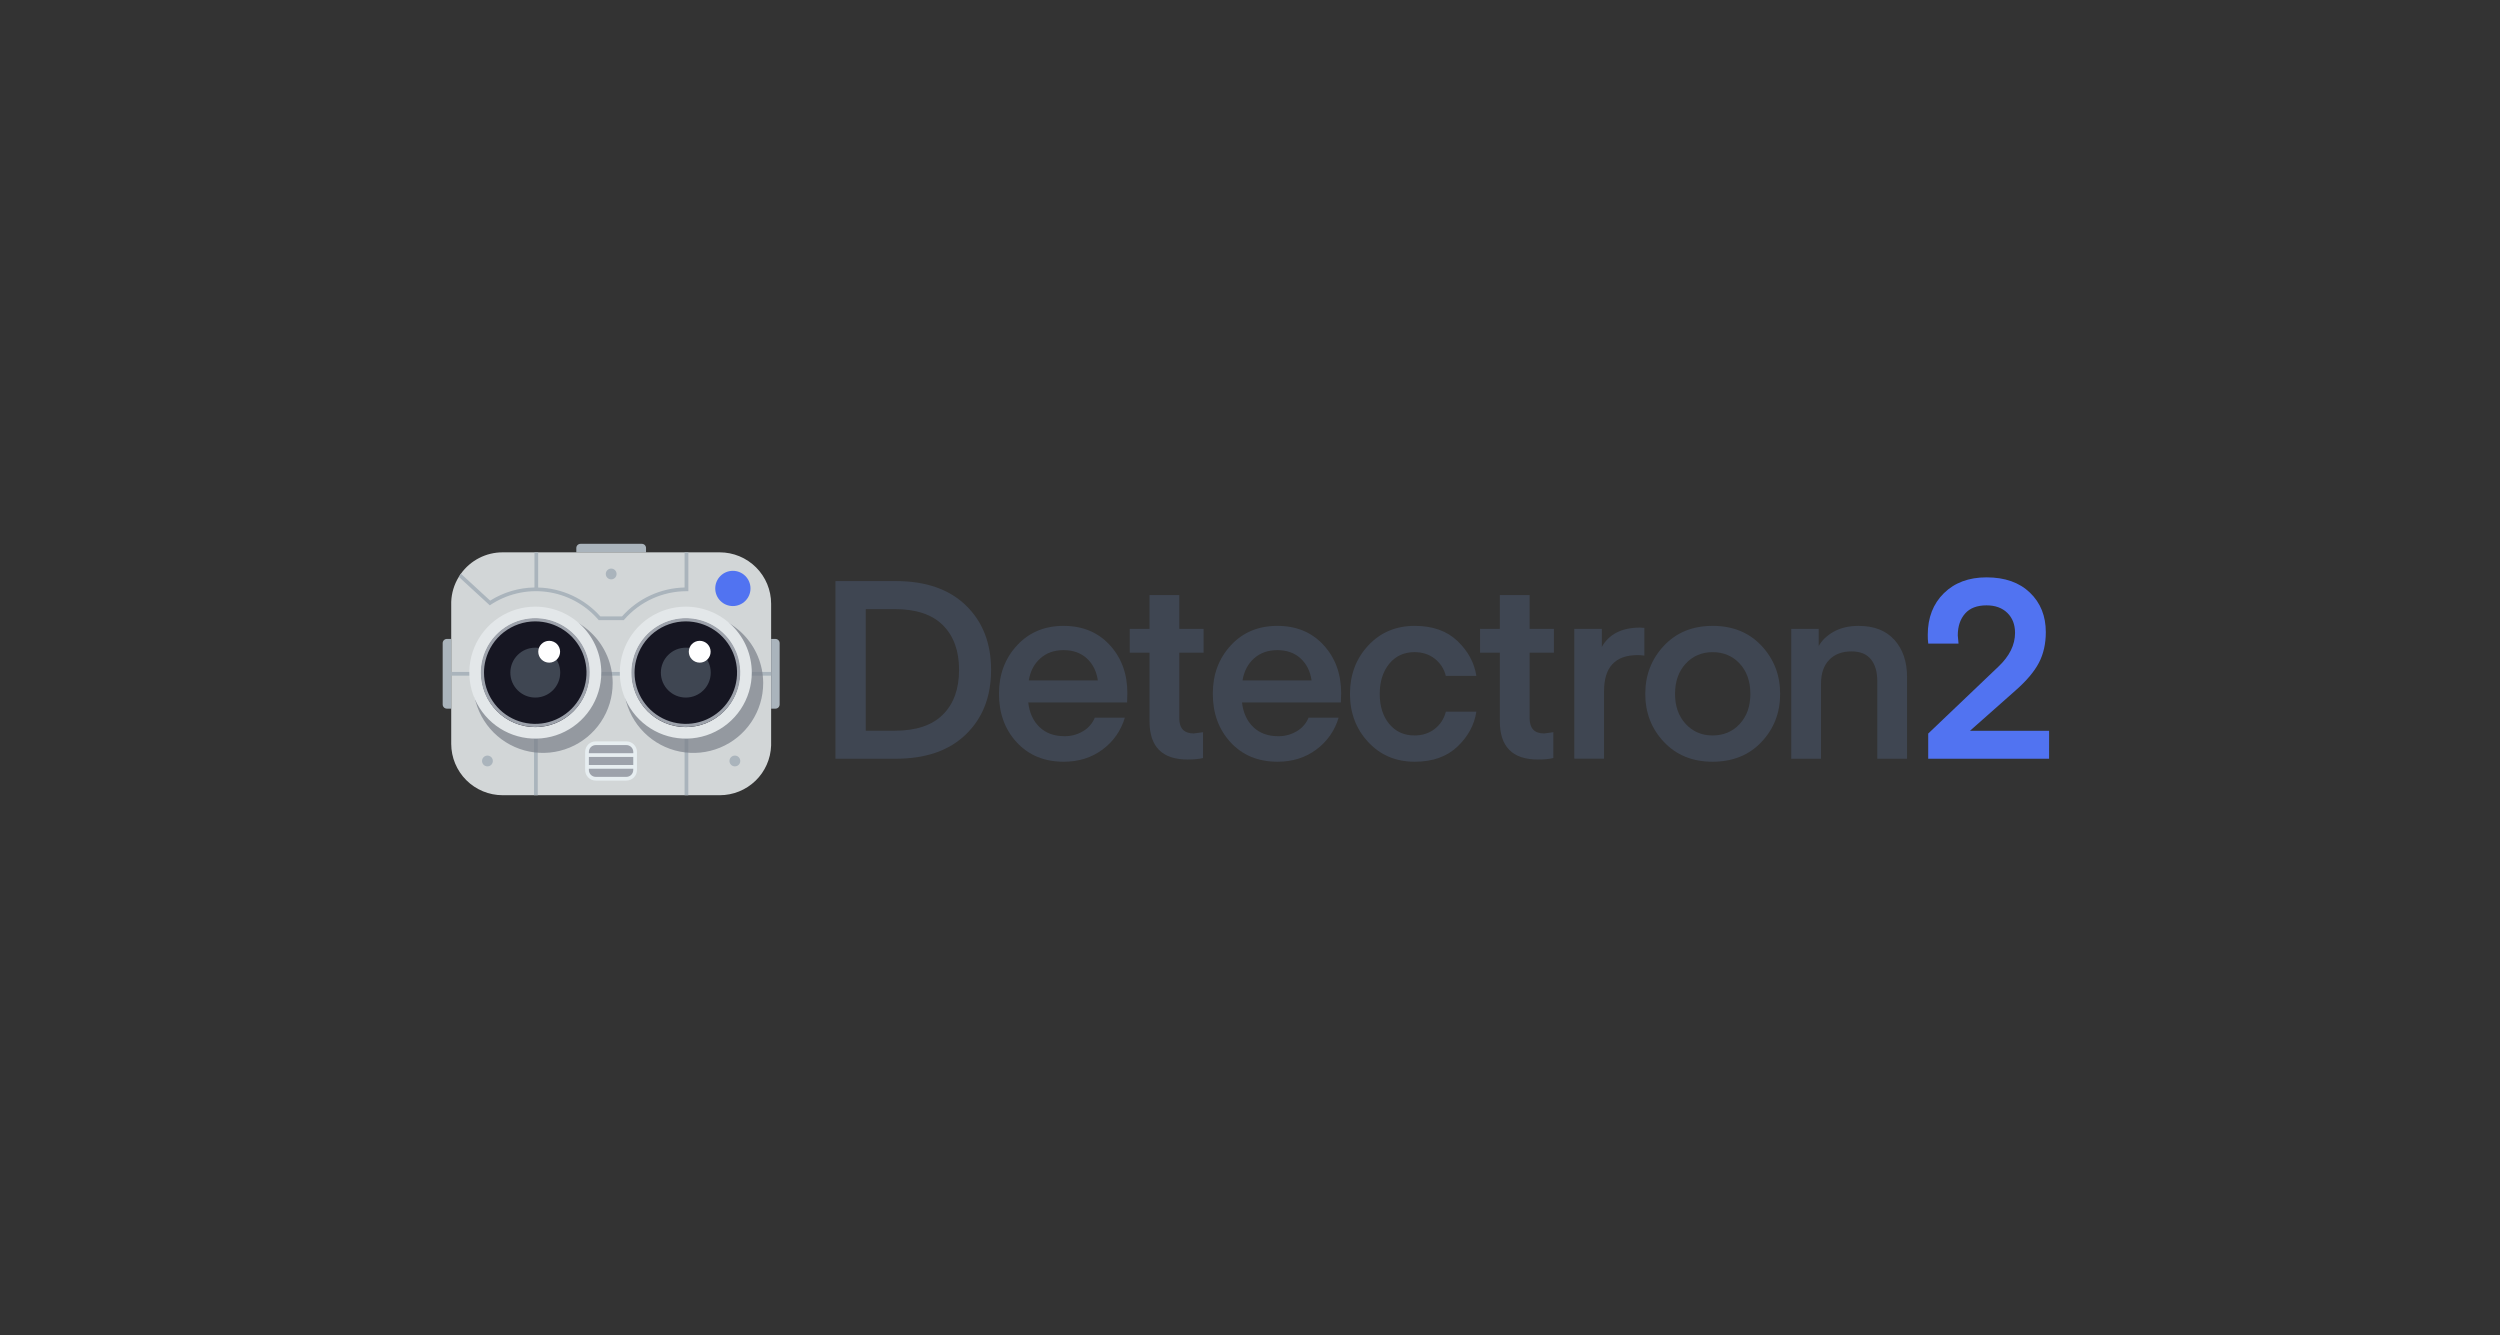 <svg xmlns="http://www.w3.org/2000/svg" width="234" height="125" viewBox="0 0 234 125" fill="none"><rect x="0" y="0" width="234" height="125" fill="#333333" stroke="none"/><path d="M54.334 50.902H60.076C60.18 50.902 60.28 50.943 60.354 51.017C60.427 51.09 60.468 51.19 60.468 51.294V51.696H53.943V51.294C53.943 51.19 53.984 51.09 54.058 51.017C54.131 50.944 54.231 50.902 54.334 50.902Z" fill="#AAB4BC"></path><path d="M72.177 56.509V69.624C72.177 69.679 72.177 69.731 72.177 69.785C72.135 71.032 71.611 72.214 70.713 73.081C69.816 73.948 68.617 74.433 67.369 74.432H47.05C45.774 74.433 44.55 73.927 43.647 73.025C42.744 72.123 42.236 70.9 42.234 69.624V56.509C42.234 56.454 42.234 56.402 42.234 56.348C42.261 55.517 42.505 54.706 42.942 53.997C43.003 53.898 43.068 53.799 43.137 53.704C43.583 53.083 44.17 52.577 44.851 52.228C45.531 51.879 46.285 51.698 47.05 51.699H67.366C68.642 51.699 69.865 52.206 70.768 53.108C71.67 54.01 72.177 55.234 72.177 56.509Z" fill="#D2D6D7"></path><path d="M58.63 69.566H55.76C55.309 69.566 54.943 69.932 54.943 70.383V72.072C54.943 72.523 55.309 72.888 55.76 72.888H58.63C59.081 72.888 59.447 72.523 59.447 72.072V70.383C59.447 69.932 59.081 69.566 58.63 69.566Z" fill="#9DA2AB"></path><path d="M58.629 69.392H55.762C55.499 69.391 55.247 69.495 55.06 69.68C54.874 69.865 54.769 70.117 54.768 70.38V72.07C54.768 72.201 54.793 72.33 54.843 72.451C54.893 72.571 54.967 72.681 55.059 72.773C55.151 72.865 55.261 72.938 55.382 72.988C55.503 73.037 55.632 73.063 55.762 73.063H58.632C58.894 73.061 59.145 72.957 59.331 72.77C59.516 72.584 59.62 72.333 59.619 72.07V70.38C59.618 70.118 59.514 69.866 59.328 69.681C59.142 69.496 58.891 69.392 58.629 69.392ZM55.762 69.74H58.632C58.803 69.74 58.966 69.808 59.087 69.929C59.208 70.049 59.276 70.213 59.276 70.384V70.501H55.118V70.38C55.12 70.21 55.188 70.047 55.309 69.927C55.429 69.807 55.592 69.74 55.762 69.74ZM59.274 70.848V71.607H55.118V70.848H59.274ZM58.63 72.714H55.762C55.592 72.714 55.428 72.646 55.307 72.525C55.186 72.405 55.118 72.241 55.118 72.07V71.954H59.272V72.07C59.272 72.241 59.205 72.405 59.084 72.525C58.963 72.646 58.799 72.714 58.629 72.714H58.63Z" fill="#E7EEF1"></path><path d="M72.975 60.196V65.938C72.975 66.042 72.933 66.141 72.86 66.215C72.786 66.288 72.687 66.33 72.583 66.33H72.18V59.805H72.583C72.686 59.805 72.786 59.846 72.859 59.919C72.933 59.992 72.974 60.092 72.975 60.196Z" fill="#AAB4BC"></path><path d="M41.435 65.937V60.195C41.435 60.091 41.477 59.992 41.55 59.918C41.624 59.845 41.724 59.803 41.828 59.803H42.23V66.329H41.828C41.724 66.329 41.624 66.288 41.55 66.214C41.477 66.141 41.435 66.041 41.435 65.937Z" fill="#AAB4BC"></path><path d="M45.625 71.733C45.904 71.733 46.13 71.507 46.13 71.228C46.13 70.948 45.904 70.722 45.625 70.722C45.345 70.722 45.119 70.948 45.119 71.228C45.119 71.507 45.345 71.733 45.625 71.733Z" fill="#AAB4BC"></path><path d="M68.785 71.733C69.064 71.733 69.29 71.507 69.29 71.228C69.29 70.948 69.064 70.722 68.785 70.722C68.506 70.722 68.279 70.948 68.279 71.228C68.279 71.507 68.506 71.733 68.785 71.733Z" fill="#AAB4BC"></path><path d="M57.207 54.229C57.486 54.229 57.712 54.003 57.712 53.724C57.712 53.445 57.486 53.218 57.207 53.218C56.928 53.218 56.701 53.445 56.701 53.724C56.701 54.003 56.928 54.229 57.207 54.229Z" fill="#AAB4BC"></path><path d="M68.596 56.727C69.507 56.727 70.246 55.989 70.246 55.078C70.246 54.168 69.507 53.429 68.596 53.429C67.686 53.429 66.947 54.168 66.947 55.078C66.947 55.989 67.686 56.727 68.596 56.727Z" fill="#5173F1"></path><path d="M72.177 62.893H64.425H64.076H50.335H49.986H42.234V63.241H49.986V74.435H50.335V63.241H64.076V74.435H64.425V63.241H72.177V62.893Z" fill="#AAB4BC"></path><g opacity="0.7"><path d="M71.435 63.941C71.435 65.233 71.053 66.495 70.335 67.569C69.618 68.643 68.599 69.481 67.406 69.975C66.213 70.47 64.9 70.6 63.633 70.348C62.366 70.097 61.203 69.475 60.289 68.562C59.376 67.649 58.753 66.486 58.501 65.219C58.248 63.953 58.377 62.64 58.871 61.446C59.365 60.253 60.202 59.233 61.276 58.515C62.349 57.797 63.612 57.414 64.903 57.414C65.761 57.413 66.61 57.582 67.402 57.91C68.195 58.238 68.914 58.718 69.521 59.325C70.127 59.931 70.609 60.65 70.937 61.442C71.265 62.234 71.434 63.084 71.435 63.941Z" fill="#797F89"></path></g><path d="M64.19 56.783C62.969 56.783 61.774 57.145 60.759 57.824C59.743 58.502 58.951 59.467 58.484 60.596C58.016 61.724 57.894 62.966 58.132 64.164C58.371 65.362 58.959 66.463 59.823 67.327C60.687 68.191 61.787 68.779 62.985 69.017C64.183 69.255 65.425 69.133 66.554 68.666C67.682 68.198 68.647 67.406 69.326 66.391C70.004 65.375 70.367 64.181 70.367 62.959C70.367 61.321 69.716 59.75 68.557 58.592C67.399 57.434 65.828 56.783 64.19 56.783ZM64.19 67.445C63.303 67.446 62.435 67.183 61.697 66.69C60.96 66.197 60.385 65.496 60.045 64.677C59.705 63.857 59.616 62.955 59.789 62.084C59.962 61.214 60.389 60.415 61.017 59.787C61.644 59.16 62.444 58.732 63.314 58.559C64.184 58.386 65.086 58.475 65.906 58.814C66.726 59.154 67.427 59.729 67.919 60.467C68.412 61.205 68.676 62.072 68.676 62.959C68.674 64.148 68.201 65.289 67.361 66.13C66.52 66.971 65.379 67.444 64.19 67.445Z" fill="#E3E7E9"></path><path d="M69.226 62.958C69.234 63.624 69.11 64.286 68.861 64.904C68.612 65.523 68.242 66.085 67.774 66.56C67.305 67.034 66.747 67.411 66.132 67.668C65.517 67.925 64.857 68.057 64.19 68.057C63.524 68.057 62.864 67.925 62.248 67.668C61.633 67.411 61.075 67.034 60.607 66.56C60.138 66.085 59.769 65.523 59.52 64.904C59.27 64.286 59.146 63.624 59.155 62.958C59.154 62.542 59.206 62.127 59.31 61.724C59.61 60.533 60.336 59.493 61.349 58.8C62.363 58.107 63.595 57.808 64.813 57.959C66.032 58.111 67.153 58.703 67.966 59.623C68.778 60.544 69.227 61.73 69.226 62.958Z" fill="#161622"></path><path d="M64.19 58.161C65.139 58.161 66.066 58.443 66.855 58.97C67.644 59.497 68.259 60.246 68.622 61.123C68.985 61.999 69.08 62.964 68.895 63.894C68.71 64.825 68.253 65.679 67.582 66.35C66.911 67.021 66.057 67.478 65.126 67.663C64.196 67.848 63.231 67.753 62.355 67.39C61.478 67.027 60.729 66.412 60.202 65.623C59.675 64.835 59.393 63.907 59.393 62.958C59.394 62.561 59.445 62.166 59.545 61.782C59.808 60.748 60.408 59.831 61.25 59.175C62.091 58.52 63.127 58.163 64.194 58.16M64.194 57.867C63.062 57.869 61.962 58.247 61.069 58.943C60.176 59.639 59.539 60.612 59.261 61.71C59.156 62.117 59.103 62.537 59.103 62.957C59.103 63.964 59.402 64.948 59.962 65.786C60.521 66.623 61.316 67.275 62.246 67.661C63.176 68.046 64.2 68.147 65.187 67.95C66.175 67.754 67.082 67.269 67.794 66.557C68.506 65.845 68.991 64.938 69.187 63.951C69.384 62.963 69.283 61.94 68.897 61.009C68.512 60.079 67.86 59.284 67.022 58.725C66.185 58.165 65.201 57.867 64.194 57.867Z" fill="#9DA2AB"></path><g opacity="0.7"><path d="M57.347 63.941C57.347 65.232 56.965 66.495 56.248 67.569C55.531 68.642 54.511 69.48 53.318 69.974C52.125 70.469 50.812 70.598 49.546 70.347C48.279 70.095 47.116 69.473 46.203 68.561C45.289 67.648 44.667 66.484 44.415 65.218C44.163 63.952 44.292 62.639 44.785 61.446C45.279 60.252 46.116 59.233 47.189 58.515C48.263 57.797 49.525 57.414 50.816 57.414C51.674 57.413 52.523 57.582 53.315 57.91C54.108 58.238 54.828 58.718 55.434 59.325C56.04 59.931 56.522 60.65 56.85 61.442C57.178 62.235 57.347 63.084 57.347 63.941Z" fill="#797F89"></path></g><path d="M50.103 56.783C48.882 56.783 47.688 57.145 46.672 57.824C45.657 58.503 44.865 59.468 44.398 60.596C43.93 61.725 43.808 62.967 44.047 64.165C44.285 65.363 44.873 66.463 45.737 67.327C46.601 68.191 47.702 68.779 48.9 69.017C50.098 69.255 51.34 69.133 52.468 68.665C53.597 68.198 54.561 67.406 55.24 66.391C55.919 65.375 56.281 64.181 56.281 62.959C56.281 62.148 56.121 61.345 55.81 60.595C55.5 59.846 55.045 59.165 54.471 58.592C53.898 58.018 53.217 57.563 52.467 57.253C51.718 56.942 50.915 56.783 50.103 56.783ZM50.103 67.445C49.216 67.445 48.349 67.182 47.611 66.689C46.873 66.197 46.298 65.496 45.959 64.676C45.619 63.856 45.53 62.954 45.703 62.084C45.876 61.214 46.304 60.414 46.931 59.787C47.559 59.16 48.358 58.732 49.228 58.559C50.099 58.386 51.001 58.475 51.82 58.814C52.64 59.154 53.341 59.729 53.834 60.467C54.327 61.205 54.59 62.072 54.59 62.959C54.589 64.149 54.115 65.289 53.274 66.13C52.433 66.971 51.293 67.444 50.103 67.445Z" fill="#E3E7E9"></path><path d="M55.136 62.958C55.145 63.624 55.02 64.286 54.771 64.904C54.522 65.523 54.152 66.085 53.684 66.56C53.215 67.034 52.657 67.411 52.042 67.668C51.427 67.925 50.767 68.057 50.1 68.057C49.434 68.057 48.774 67.925 48.159 67.668C47.543 67.411 46.986 67.034 46.517 66.56C46.049 66.085 45.679 65.523 45.43 64.904C45.181 64.286 45.056 63.624 45.065 62.958C45.064 62.542 45.115 62.127 45.219 61.724C45.519 60.533 46.244 59.493 47.258 58.8C48.271 58.107 49.503 57.808 50.722 57.959C51.94 58.111 53.061 58.703 53.874 59.623C54.687 60.544 55.135 61.73 55.135 62.958H55.136Z" fill="#161622"></path><path d="M50.1 58.161C51.048 58.161 51.976 58.443 52.765 58.97C53.554 59.497 54.169 60.246 54.532 61.123C54.895 61.999 54.99 62.964 54.804 63.894C54.619 64.825 54.163 65.679 53.492 66.35C52.821 67.021 51.966 67.478 51.036 67.663C50.105 67.848 49.141 67.753 48.264 67.39C47.388 67.027 46.638 66.412 46.111 65.623C45.584 64.835 45.303 63.907 45.303 62.958C45.302 62.562 45.352 62.166 45.451 61.782C45.714 60.748 46.313 59.831 47.155 59.175C47.997 58.52 49.033 58.163 50.1 58.16M50.1 57.867C48.968 57.869 47.868 58.248 46.975 58.944C46.082 59.639 45.445 60.613 45.166 61.71C45.062 62.118 45.009 62.537 45.01 62.957C45.01 63.964 45.308 64.949 45.868 65.786C46.427 66.623 47.222 67.275 48.153 67.661C49.083 68.046 50.106 68.147 51.094 67.95C52.081 67.754 52.989 67.269 53.7 66.557C54.412 65.845 54.897 64.938 55.093 63.95C55.29 62.962 55.189 61.939 54.803 61.009C54.418 60.078 53.766 59.283 52.928 58.724C52.091 58.165 51.107 57.867 50.1 57.867Z" fill="#9DA2AB"></path><path d="M64.192 65.292C65.481 65.292 66.526 64.247 66.526 62.958C66.526 61.669 65.481 60.623 64.192 60.623C62.902 60.623 61.857 61.669 61.857 62.958C61.857 64.247 62.902 65.292 64.192 65.292Z" fill="#3F4652"></path><path d="M50.102 65.292C51.391 65.292 52.436 64.247 52.436 62.958C52.436 61.669 51.391 60.623 50.102 60.623C48.813 60.623 47.768 61.669 47.768 62.958C47.768 64.247 48.813 65.292 50.102 65.292Z" fill="#3F4652"></path><path d="M51.403 62.024C51.968 62.024 52.425 61.566 52.425 61.002C52.425 60.437 51.968 59.98 51.403 59.98C50.839 59.98 50.381 60.437 50.381 61.002C50.381 61.566 50.839 62.024 51.403 62.024Z" fill="white"></path><path d="M65.493 62.024C66.057 62.024 66.515 61.566 66.515 61.002C66.515 60.437 66.057 59.98 65.493 59.98C64.928 59.98 64.471 60.437 64.471 61.002C64.471 61.566 64.928 62.024 65.493 62.024Z" fill="white"></path><path d="M64.076 51.7V54.988C62.968 55.013 61.876 55.266 60.869 55.731C59.862 56.197 58.962 56.865 58.224 57.693H56.191C55.457 56.87 54.562 56.206 53.561 55.741C52.56 55.277 51.475 55.022 50.372 54.992V51.699H50.024V54.988C48.555 55.011 47.121 55.437 45.879 56.219L43.142 53.702C43.074 53.797 43.008 53.895 42.947 53.995L45.845 56.659C47.406 55.604 49.298 55.156 51.166 55.4C53.034 55.644 54.749 56.563 55.986 57.984L56.038 58.044H58.387L58.439 57.984C59.164 57.153 60.058 56.487 61.061 56.031C62.064 55.574 63.154 55.337 64.256 55.337H64.431V51.7H64.076Z" fill="#AAB4BC"></path><path d="M191.794 71.017H180.481V68.661L187.043 62.404C188.086 61.419 188.608 60.364 188.608 59.239C188.608 58.458 188.366 57.833 187.884 57.364C187.401 56.895 186.753 56.661 185.94 56.661C185.05 56.661 184.379 56.918 183.928 57.434C183.476 57.949 183.25 58.628 183.248 59.471L183.318 60.244H180.484C180.451 59.972 180.435 59.698 180.438 59.424C180.438 57.814 180.941 56.514 181.948 55.524C182.956 54.534 184.286 54.04 185.938 54.041C187.655 54.041 189.01 54.517 190.001 55.47C190.993 56.422 191.488 57.656 191.488 59.172C191.488 60.249 191.274 61.202 190.845 62.029C190.415 62.855 189.685 63.722 188.654 64.627L184.392 68.4H191.797L191.794 71.017Z" fill="#5173F1"></path><path d="M83.844 71.017H78.199V54.389H83.844C86.654 54.389 88.844 55.15 90.413 56.672C91.982 58.194 92.766 60.205 92.766 62.703C92.766 65.201 91.982 67.212 90.413 68.734C88.844 70.256 86.654 71.017 83.844 71.017ZM88.258 66.883C89.265 65.877 89.769 64.483 89.769 62.703C89.77 60.922 89.266 59.529 88.258 58.522C87.252 57.515 85.749 57.012 83.751 57.012H81.035V68.394H83.752C85.75 68.394 87.252 67.891 88.258 66.883Z" fill="#3F4652"></path><path d="M105.495 65.748H96.244C96.351 66.713 96.702 67.482 97.298 68.054C97.894 68.626 98.674 68.911 99.64 68.909C100.25 68.917 100.85 68.755 101.373 68.441C101.868 68.151 102.255 67.707 102.474 67.176H105.284C104.934 68.375 104.198 69.424 103.191 70.162C102.168 70.919 100.961 71.298 99.569 71.298C97.758 71.298 96.295 70.697 95.178 69.494C94.061 68.292 93.503 66.769 93.504 64.927C93.504 63.133 94.067 61.626 95.194 60.408C96.321 59.19 97.773 58.581 99.549 58.581C101.33 58.581 102.77 59.178 103.871 60.373C104.971 61.567 105.521 63.069 105.521 64.88L105.495 65.748ZM99.549 60.852C98.675 60.852 97.949 61.11 97.371 61.626C96.793 62.142 96.434 62.828 96.294 63.686H102.758C102.633 62.828 102.289 62.141 101.727 61.626C101.165 61.111 100.439 60.853 99.549 60.852Z" fill="#3F4652"></path><path d="M112.604 68.535V70.95C112.26 71.043 111.777 71.09 111.155 71.09C108.781 71.09 107.595 69.895 107.595 67.506V61.087H105.744V58.862H107.595V55.701H110.383V58.862H112.654V61.087H110.379V67.223C110.379 68.176 110.832 68.652 111.738 68.652L112.604 68.535Z" fill="#3F4652"></path><path d="M125.504 65.748H116.253C116.361 66.713 116.712 67.482 117.307 68.054C117.902 68.626 118.683 68.911 119.649 68.909C120.259 68.917 120.859 68.755 121.382 68.441C121.878 68.151 122.264 67.707 122.483 67.176H125.294C124.944 68.375 124.208 69.424 123.201 70.162C122.179 70.919 120.973 71.298 119.583 71.298C117.772 71.298 116.308 70.697 115.192 69.494C114.076 68.292 113.518 66.769 113.518 64.927C113.518 63.133 114.079 61.626 115.203 60.408C116.327 59.19 117.779 58.581 119.56 58.581C121.339 58.581 122.779 59.178 123.88 60.373C124.981 61.567 125.532 63.069 125.532 64.88L125.504 65.748ZM119.556 60.852C118.681 60.852 117.955 61.11 117.378 61.626C116.8 62.142 116.441 62.828 116.3 63.686H122.764C122.639 62.828 122.295 62.141 121.734 61.626C121.172 61.111 120.446 60.853 119.556 60.852Z" fill="#3F4652"></path><path d="M126.357 64.951C126.357 63.156 126.927 61.645 128.067 60.419C129.207 59.194 130.659 58.581 132.424 58.581C134.094 58.581 135.425 59.053 136.417 59.998C137.408 60.942 137.998 62.031 138.187 63.264H135.33C135.176 62.622 134.806 62.052 134.284 61.648C133.761 61.243 133.132 61.04 132.399 61.04C131.415 61.04 130.627 61.403 130.033 62.129C129.44 62.855 129.143 63.796 129.143 64.951C129.143 66.106 129.44 67.043 130.033 67.761C130.627 68.48 131.415 68.839 132.399 68.839C133.132 68.839 133.76 68.636 134.284 68.23C134.807 67.827 135.176 67.256 135.33 66.614H138.187C138 67.848 137.41 68.937 136.417 69.881C135.423 70.826 134.092 71.298 132.424 71.298C130.658 71.298 129.206 70.685 128.067 69.46C126.928 68.234 126.358 66.731 126.357 64.951Z" fill="#3F4652"></path><path d="M145.393 68.535V70.95C145.05 71.043 144.567 71.09 143.944 71.09C141.572 71.09 140.385 69.895 140.384 67.506V61.087H138.533V58.862H140.384V55.701H143.172V58.862H145.444V61.087H143.172V67.223C143.172 68.176 143.624 68.652 144.53 68.652L145.393 68.535Z" fill="#3F4652"></path><path d="M153.91 58.769V61.365C153.701 61.335 153.49 61.319 153.278 61.318C151.186 61.318 150.139 62.442 150.139 64.691V71.014H147.355V58.861H149.931V60.547C150.618 59.344 151.812 58.743 153.513 58.743L153.91 58.769Z" fill="#3F4652"></path><path d="M160.298 71.298C158.424 71.298 156.905 70.68 155.742 69.446C154.579 68.212 153.998 66.714 153.998 64.95C153.998 63.185 154.579 61.683 155.742 60.443C156.905 59.204 158.423 58.583 160.298 58.581C162.186 58.581 163.713 59.202 164.877 60.443C166.04 61.684 166.622 63.187 166.621 64.95C166.621 66.715 166.04 68.213 164.877 69.446C163.713 70.679 162.187 71.296 160.298 71.298ZM156.784 64.951C156.784 66.106 157.116 67.043 157.78 67.761C158.444 68.48 159.283 68.839 160.298 68.839C161.328 68.839 162.175 68.48 162.839 67.761C163.502 67.043 163.834 66.106 163.834 64.951C163.834 63.779 163.502 62.835 162.839 62.117C162.175 61.4 161.328 61.042 160.298 61.043C159.283 61.043 158.444 61.402 157.78 62.12C157.116 62.839 156.784 63.783 156.784 64.951Z" fill="#3F4652"></path><path d="M170.232 58.862V60.48C170.514 59.948 170.979 59.499 171.627 59.132C172.274 58.765 173.059 58.582 173.98 58.583C175.417 58.583 176.529 59.02 177.318 59.894C178.106 60.768 178.5 61.931 178.5 63.383V71.018H175.713V63.734C175.713 62.876 175.514 62.201 175.116 61.709C174.717 61.217 174.112 60.971 173.301 60.971C172.411 60.971 171.713 61.237 171.208 61.767C170.703 62.298 170.449 63.032 170.447 63.969V71.018H167.66V58.865L170.232 58.862Z" fill="#3F4652"></path></svg>